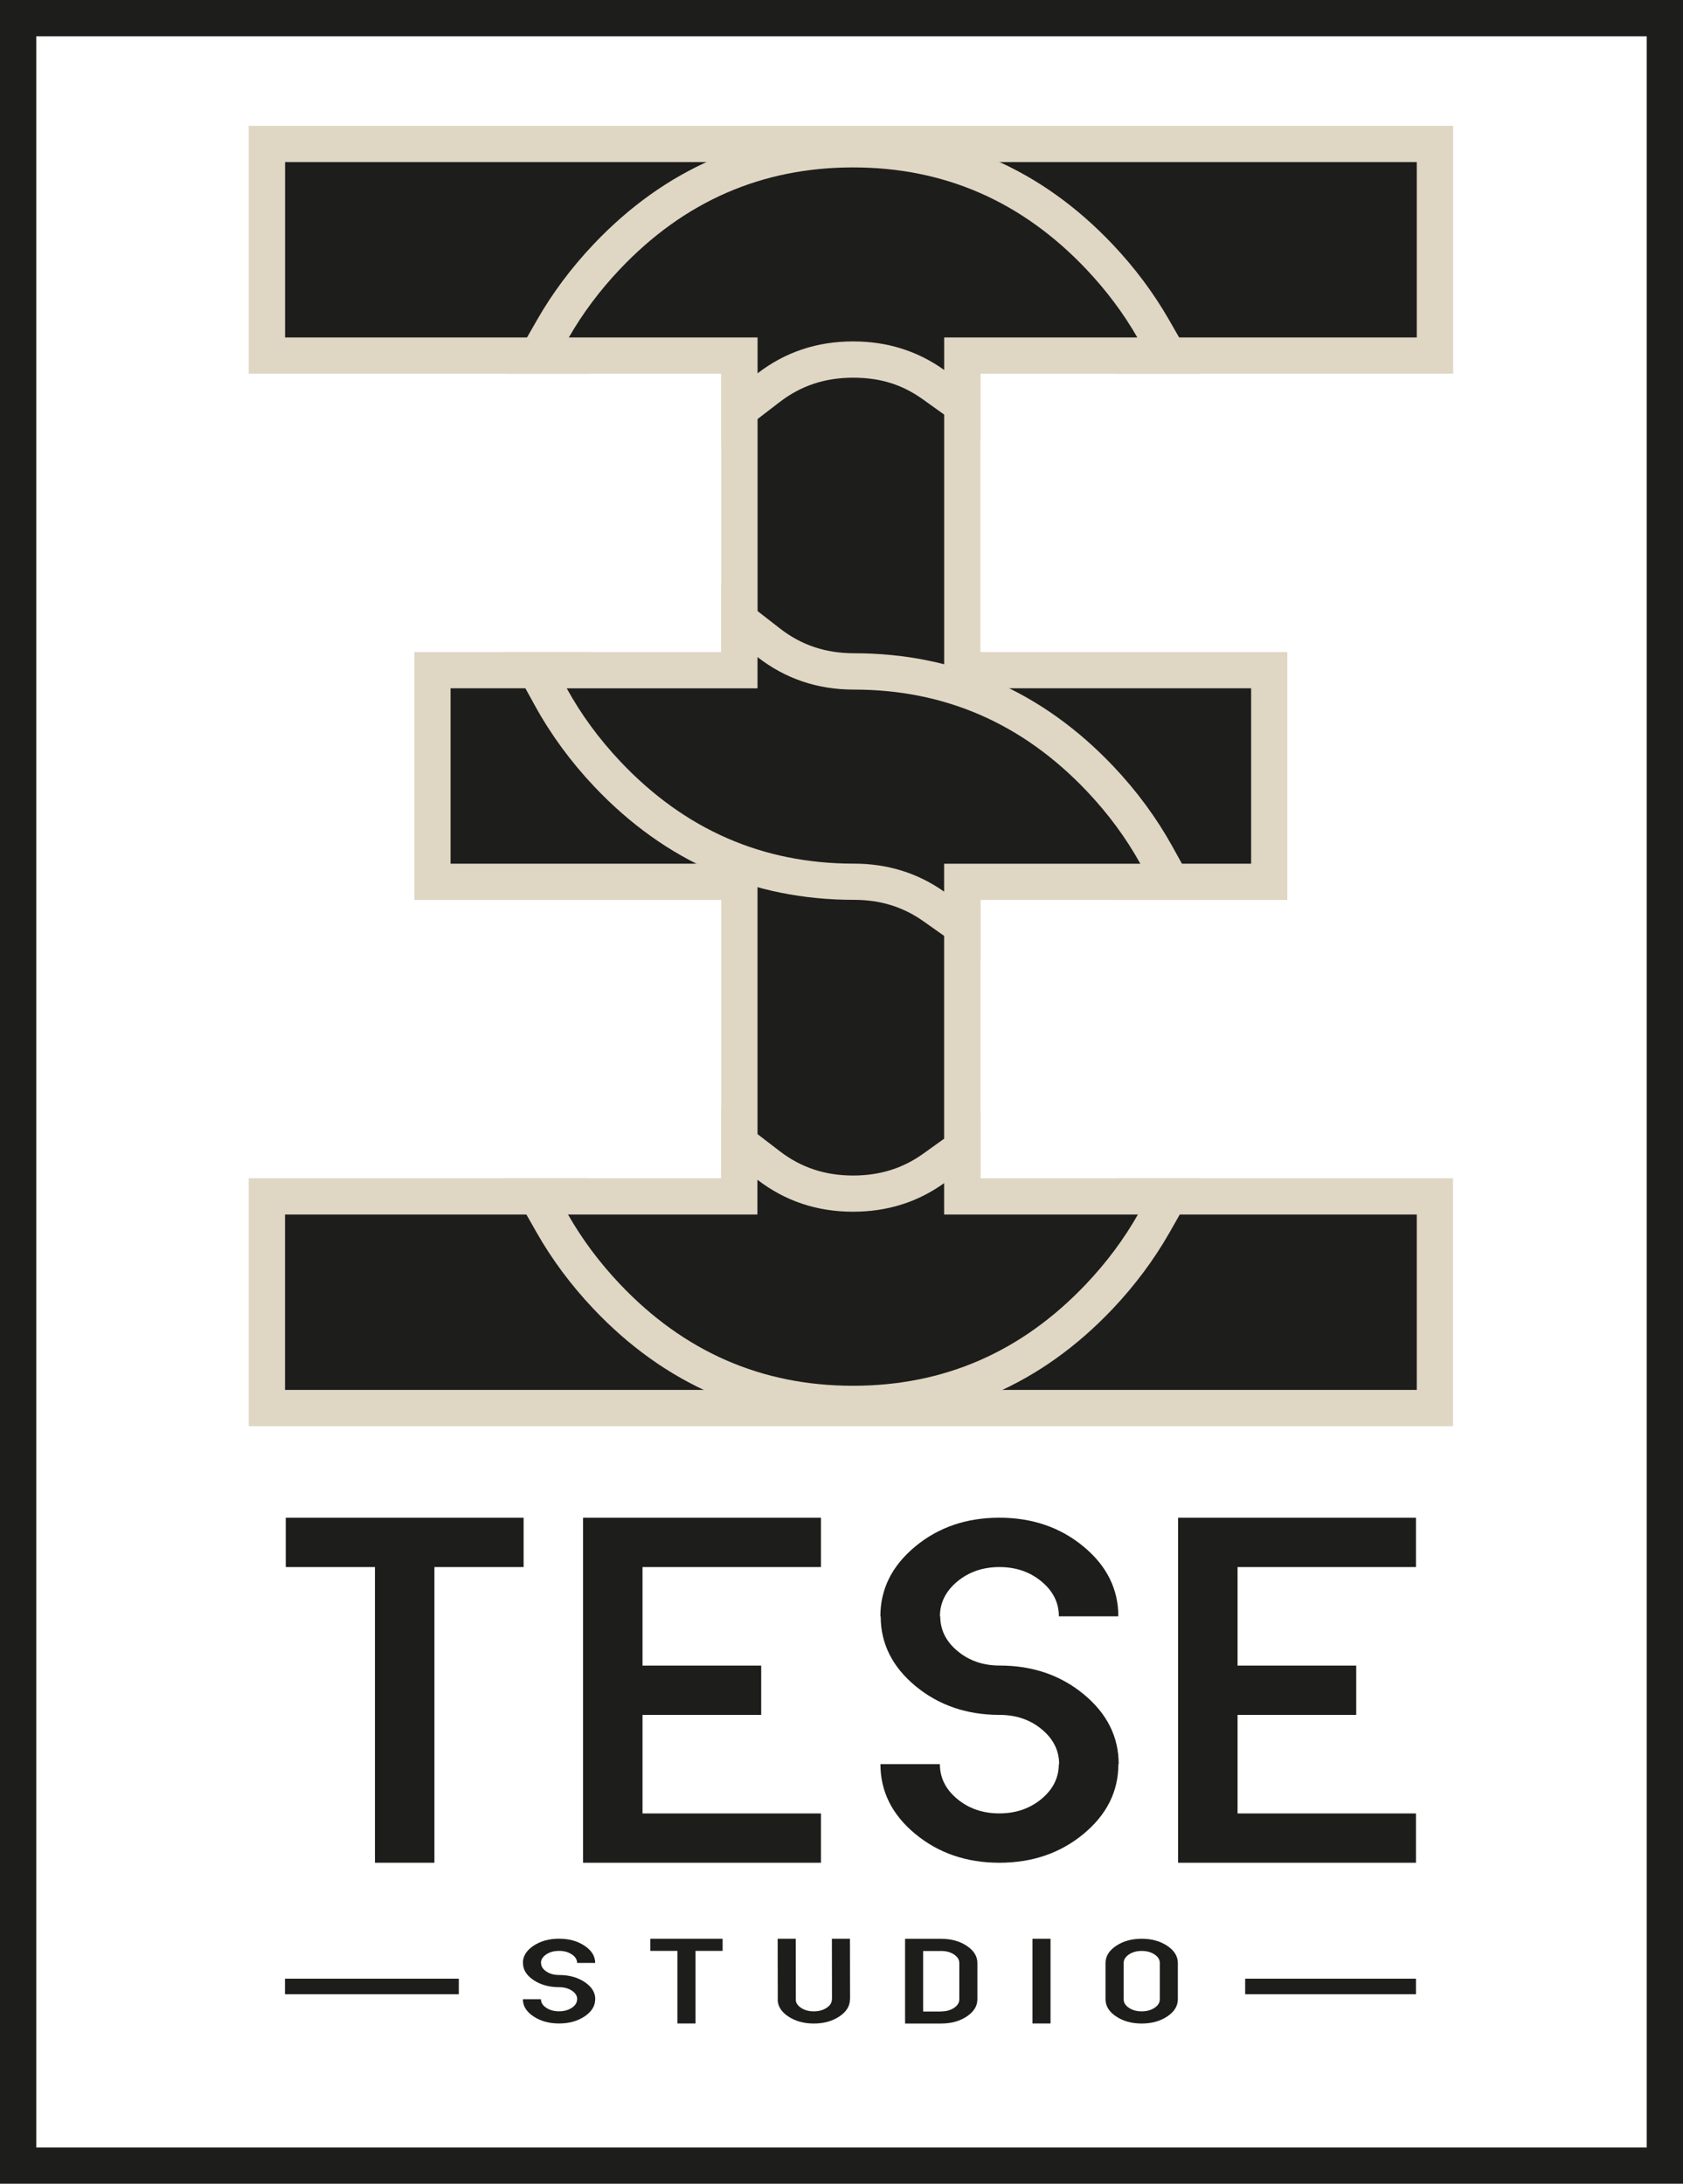 <svg viewBox="0 0 324.93 421.71" xmlns="http://www.w3.org/2000/svg" data-name="Livello 2" id="Livello_2">
  <defs>
    <style>
      .cls-1 {
        fill: #1d1d1b;
      }

      .cls-2 {
        stroke-width: 7px;
      }

      .cls-2, .cls-3 {
        fill: none;
        stroke: #1d1d1b;
        stroke-miterlimit: 10;
      }

      .cls-3 {
        stroke-width: 3px;
      }

      .cls-4 {
        fill: #dfd6c4;
      }
    </style>
  </defs>
  <g data-name="Livello 1" id="Livello_1-2">
    <g>
      <g>
        <g>
          <g>
            <path d="M164.7,237.5c-7.71,0-14.63-2.32-20.58-6.88l-1.37-1.05v-59.27h-59.26v-40.87h28l1,1.81c2.64,4.8,5.97,9.33,9.89,13.47,11.83,12.5,25.72,18.57,42.48,18.57,7.23,0,13.77,2.04,19.45,6.05l1.48,1.05v59.91l-1.46,1.05c-5.72,4.09-12.32,6.17-19.63,6.17Z" class="cls-1"></path>
            <path d="M109.42,132.92c2.77,5.04,6.23,9.77,10.41,14.19,12.41,13.11,27.42,19.66,45.02,19.66,6.53,0,12.34,1.81,17.43,5.41v56.3c-5.14,3.68-11,5.52-17.59,5.52-6.96,0-13.11-2.06-18.44-6.16v-61.05h-59.26v-33.87h22.43M113.56,125.92h-33.57v47.87h59.26v57.5l2.74,2.1c6.57,5.05,14.21,7.61,22.71,7.61,8.05,0,15.34-2.3,21.67-6.82l2.93-2.09v-63.52l-2.96-2.09c-6.28-4.44-13.51-6.69-21.47-6.69-15.74,0-28.81-5.72-39.94-17.48-3.72-3.93-6.87-8.22-9.36-12.75l-1.99-3.63h0Z" class="cls-4"></path>
          </g>
          <g>
            <path d="M218.11,170.3l-1-1.8c-2.62-4.71-5.91-9.18-9.77-13.26-11.83-12.5-25.72-18.57-42.48-18.57-7.79,0-14.77-2.36-20.75-7.02l-1.35-1.05v-58.22l1.37-1.05c5.94-4.57,12.87-6.88,20.58-6.88,7.31,0,13.91,2.08,19.63,6.17l1.46,1.05v59.76h59.26v40.87h-26.94Z" class="cls-1"></path>
            <path d="M164.7,65.94c6.59,0,12.46,1.84,17.59,5.52v61.46h59.26v33.87h-21.38c-2.75-4.96-6.17-9.62-10.29-13.97-12.41-13.11-27.42-19.66-45.02-19.66-7.03,0-13.23-2.1-18.6-6.28v-54.79c5.34-4.1,11.48-6.16,18.44-6.16M164.7,58.94c-8.5,0-16.14,2.56-22.71,7.61l-2.74,2.1v61.66l2.7,2.1c6.61,5.14,14.32,7.75,22.9,7.75,15.74,0,28.81,5.72,39.94,17.48,3.67,3.87,6.78,8.1,9.25,12.55l2,3.6h32.5v-47.87h-59.26v-58.06l-2.93-2.09c-6.33-4.53-13.62-6.82-21.67-6.82h0Z" class="cls-4"></path>
          </g>
          <g>
            <path d="M51.52,68.68V27.8h225.51s0,40.87,0,40.87h-59.47l-1.01-1.76c-2.53-4.41-5.68-8.62-9.37-12.52-11.83-12.5-25.72-18.57-42.48-18.57s-30.65,6.07-42.48,18.57c-3.69,3.9-6.84,8.11-9.37,12.52l-1.01,1.76h-60.32Z" class="cls-1"></path>
            <path d="M273.53,31.3v33.87h-53.94c-2.68-4.67-5.96-9.06-9.86-13.18-12.41-13.11-27.42-19.66-45.02-19.66s-32.61,6.55-45.02,19.66c-3.9,4.12-7.19,8.52-9.86,13.18h-54.79V31.3h91.23s127.27,0,127.27,0M280.53,24.3H55.02s-7,0-7,0v47.87h65.85l2.02-3.52c2.39-4.17,5.38-8.16,8.88-11.85,11.13-11.76,24.2-17.48,39.94-17.48s28.81,5.72,39.94,17.48c3.5,3.7,6.48,7.68,8.88,11.85l2.02,3.52h65V24.3h0Z" class="cls-4"></path>
          </g>
          <g>
            <path d="M51.52,271.92v-40.87h60.21l1.01,1.77c2.56,4.5,5.75,8.78,9.48,12.73,11.83,12.5,25.72,18.57,42.48,18.57s30.65-6.07,42.48-18.57c3.74-3.95,6.93-8.23,9.49-12.73l1.01-1.77h59.36v40.87h-94.73s-130.77,0-130.77,0Z" class="cls-1"></path>
            <path d="M273.53,234.54v33.87h-91.23s-127.27,0-127.27,0v-33.87h54.67c2.7,4.75,6.02,9.22,9.99,13.41,12.41,13.11,27.42,19.66,45.02,19.66s32.61-6.55,45.02-19.66c3.96-4.19,7.29-8.66,9.99-13.41h53.82M280.53,227.54h-64.89l-2.01,3.54c-2.42,4.25-5.44,8.31-8.98,12.05-11.13,11.76-24.2,17.47-39.94,17.47s-28.81-5.72-39.94-17.47c-3.54-3.74-6.57-7.8-8.98-12.05l-2.01-3.54H48.02v47.87h225.51s7,0,7,0v-47.87h0Z" class="cls-4"></path>
          </g>
          <g>
            <path d="M180.27,175.04c-4.54-3.21-9.58-4.77-15.42-4.77-18.52,0-34.53-6.98-47.56-20.76-4.33-4.58-8.01-9.59-10.94-14.91l-2.85-5.19h39.25v-9.69l5.65,4.4c4.79,3.73,10.17,5.54,16.45,5.54,18.52,0,34.53,6.98,47.56,20.76,4.27,4.51,7.91,9.45,10.81,14.68l2.89,5.2h-40.33v8.65l-5.52-3.9Z" class="cls-1"></path>
            <path d="M146.25,126.89c5.37,4.18,11.57,6.28,18.6,6.28,17.6,0,32.61,6.55,45.02,19.66,4.12,4.35,7.54,9.01,10.29,13.97h-37.88v5.39c-5.1-3.6-10.91-5.41-17.43-5.41-17.61,0-32.61-6.55-45.02-19.66-4.18-4.42-7.64-9.15-10.41-14.19h36.83v-6.04M139.25,112.57v13.35h-41.67l5.71,10.37c3.07,5.58,6.93,10.84,11.46,15.63,13.73,14.5,30.58,21.85,50.11,21.85,5.09,0,9.47,1.35,13.4,4.12l11.04,7.8v-11.91h42.77l-5.77-10.4c-3.04-5.48-6.86-10.66-11.33-15.38-13.73-14.5-30.58-21.85-50.11-21.85-5.47,0-10.15-1.57-14.3-4.8l-11.3-8.79h0Z" class="cls-4"></path>
          </g>
          <g>
            <path d="M142.75,68.68h-38.99l3.01-5.24c2.8-4.89,6.29-9.55,10.36-13.85,13.04-13.77,29.04-20.76,47.56-20.76s34.53,6.98,47.56,20.76c4.07,4.3,7.56,8.96,10.36,13.85l3,5.24h-39.83v9.59l-5.54-3.96c-4.57-3.27-9.66-4.86-15.56-4.86-6.22,0-11.55,1.78-16.31,5.43l-5.63,4.33v-10.52Z" class="cls-1"></path>
            <path d="M164.7,32.33c17.6,0,32.61,6.55,45.02,19.66,3.9,4.12,7.19,8.52,9.86,13.18h-37.29v6.28c-5.14-3.68-11-5.52-17.59-5.52-6.96,0-13.11,2.06-18.44,6.16v-6.92h-36.44c2.68-4.67,5.96-9.06,9.86-13.18,12.41-13.11,27.42-19.66,45.02-19.66M164.7,25.33c-19.52,0-36.38,7.35-50.11,21.85-4.26,4.5-7.91,9.38-10.85,14.51l-6.01,10.48h41.53v14.13l11.26-8.65c4.12-3.17,8.76-4.71,14.18-4.71s9.56,1.38,13.52,4.21l11.07,7.93v-12.9h42.38l-6.01-10.48c-2.94-5.13-6.59-10.01-10.85-14.51-13.73-14.5-30.58-21.85-50.11-21.85h0Z" class="cls-4"></path>
          </g>
          <g>
            <path d="M164.7,271.11c-18.52,0-34.53-6.98-47.56-20.76-4.12-4.35-7.65-9.09-10.49-14.08l-2.97-5.23h39.08v-10.3l5.63,4.33c4.76,3.66,10.1,5.43,16.31,5.43,5.9,0,10.99-1.59,15.56-4.86l5.54-3.96v9.37h39.93l-2.97,5.23c-2.84,4.99-6.36,9.73-10.49,14.08-13.04,13.77-29.04,20.76-47.56,20.76Z" class="cls-1"></path>
            <path d="M146.25,227.84c5.34,4.1,11.48,6.16,18.44,6.16,6.59,0,12.46-1.84,17.59-5.52v6.06h37.41c-2.7,4.75-6.02,9.22-9.99,13.41-12.41,13.11-27.42,19.66-45.02,19.66s-32.61-6.55-45.02-19.66c-3.96-4.19-7.29-8.66-9.99-13.41h36.56v-6.7M139.25,213.64v13.91h-41.59l5.94,10.46c2.97,5.23,6.67,10.2,10.99,14.76,13.73,14.5,30.58,21.85,50.11,21.85s36.38-7.35,50.11-21.85c4.32-4.56,8.01-9.53,10.99-14.76l5.94-10.46h-42.44v-12.68l-11.07,7.93c-3.95,2.83-8.38,4.21-13.52,4.21-5.42,0-10.06-1.54-14.18-4.71l-11.26-8.65h0Z" class="cls-4"></path>
          </g>
        </g>
        <g>
          <path d="M101.09,293.1v9.52h-17.22v57.1h-11.48v-57.1h-17.22v-9.52h45.93Z" class="cls-1"></path>
          <path d="M158.5,293.1v9.52h-34.45v19.03h22.91v9.52h-22.91v19.03h34.45v9.52h-45.93v-66.62h45.93Z" class="cls-1"></path>
          <path d="M192.95,359.72c-6.35,0-11.77-1.86-16.25-5.57s-6.72-8.2-6.72-13.47h11.48c0,2.63,1.12,4.88,3.36,6.73,2.24,1.86,4.95,2.78,8.12,2.78s5.88-.93,8.12-2.78c2.24-1.86,3.36-4.1,3.36-6.73h.06c0-2.63-1.12-4.88-3.36-6.73-2.24-1.86-4.95-2.78-8.12-2.78-6.35,0-11.77-1.86-16.25-5.57s-6.72-8.2-6.72-13.47h-.06c0-5.27,2.24-9.75,6.72-13.47s9.89-5.57,16.25-5.57,11.77,1.86,16.25,5.57c4.48,3.71,6.72,8.2,6.72,13.47h-11.48c0-2.63-1.12-4.88-3.36-6.73-2.24-1.86-4.95-2.78-8.12-2.78s-5.88.93-8.12,2.78c-2.24,1.86-3.36,4.1-3.36,6.73h.06c0,2.63,1.12,4.88,3.36,6.73,2.24,1.86,4.95,2.78,8.12,2.78,6.35,0,11.77,1.86,16.25,5.57,4.48,3.71,6.72,8.2,6.72,13.47h-.06c0,5.27-2.24,9.75-6.72,13.47-4.48,3.71-9.89,5.57-16.25,5.57Z" class="cls-1"></path>
          <path d="M273.38,293.1v9.52h-34.45v19.03h22.91v9.52h-22.91v19.03h34.45v9.52h-45.93v-66.62h45.93Z" class="cls-1"></path>
        </g>
        <g>
          <path d="M107.93,390.76c-1.93,0-3.58-.46-4.94-1.37s-2.04-2.01-2.04-3.31h3.49c0,.65.34,1.2,1.02,1.65.68.46,1.5.68,2.47.68s1.79-.23,2.47-.68,1.02-1.01,1.02-1.65h.02c0-.65-.34-1.2-1.02-1.65-.68-.46-1.5-.68-2.47-.68-1.93,0-3.58-.46-4.94-1.37-1.36-.91-2.04-2.01-2.04-3.31h-.02c0-1.29.68-2.4,2.04-3.31s3-1.37,4.94-1.37,3.58.46,4.94,1.37,2.04,2.01,2.04,3.31h-3.49c0-.65-.34-1.2-1.02-1.65s-1.5-.68-2.47-.68-1.79.23-2.47.68c-.68.46-1.02,1.01-1.02,1.65h.02c0,.65.34,1.2,1.02,1.65.68.46,1.5.68,2.47.68,1.93,0,3.58.46,4.94,1.37,1.36.91,2.04,2.01,2.04,3.31h-.02c0,1.29-.68,2.4-2.04,3.31s-3.01,1.37-4.94,1.37Z" class="cls-1"></path>
          <path d="M139.51,374.4v2.34h-5.23v14.02h-3.49v-14.02h-5.23v-2.34h13.95Z" class="cls-1"></path>
          <path d="M150.16,386.09l-.02-11.69h3.49l.02,11.69h-.02c0,.65.34,1.2,1.02,1.65.68.46,1.5.68,2.47.68s1.79-.23,2.47-.68,1.02-1.01,1.02-1.65h.02l-.02-11.69h3.49l.02,11.69h-.02c0,1.29-.68,2.4-2.04,3.31s-3.01,1.37-4.94,1.37-3.58-.46-4.94-1.37-2.04-2.01-2.04-3.31h.02Z" class="cls-1"></path>
          <path d="M188.7,386.09c0,1.29-.68,2.4-2.04,3.31s-3.01,1.37-4.94,1.37h-6.98v-16.36h6.98c1.93,0,3.58.46,4.94,1.37s2.04,2.01,2.04,3.31v7.01ZM181.72,388.43c.96,0,1.79-.23,2.47-.68s1.02-1.01,1.02-1.65v-7.01c0-.65-.34-1.2-1.02-1.65s-1.5-.68-2.47-.68h-3.49v11.69h3.49Z" class="cls-1"></path>
          <path d="M202.82,374.4v16.36h-3.49v-16.36h3.49Z" class="cls-1"></path>
          <path d="M227.4,386.09c0,1.29-.68,2.4-2.04,3.31s-3.01,1.37-4.94,1.37-3.58-.46-4.94-1.37-2.04-2.01-2.04-3.31v-7.01c0-1.29.68-2.4,2.04-3.31s3-1.37,4.94-1.37,3.58.46,4.94,1.37,2.04,2.01,2.04,3.31v7.01ZM223.92,379.08c0-.65-.34-1.2-1.02-1.65s-1.5-.68-2.47-.68-1.79.23-2.47.68c-.68.46-1.02,1.01-1.02,1.65v7.01c0,.65.34,1.2,1.02,1.65.68.46,1.5.68,2.47.68s1.79-.23,2.47-.68,1.02-1.01,1.02-1.65v-7.01Z" class="cls-1"></path>
        </g>
        <line y2="383.61" x2="88.58" y1="383.61" x1="55.02" class="cls-3"></line>
        <line y2="383.61" x2="273.38" y1="383.61" x1="240.4" class="cls-3"></line>
      </g>
      <rect height="414.71" width="317.93" y="3.5" x="3.5" class="cls-2"></rect>
    </g>
  </g>
</svg>
